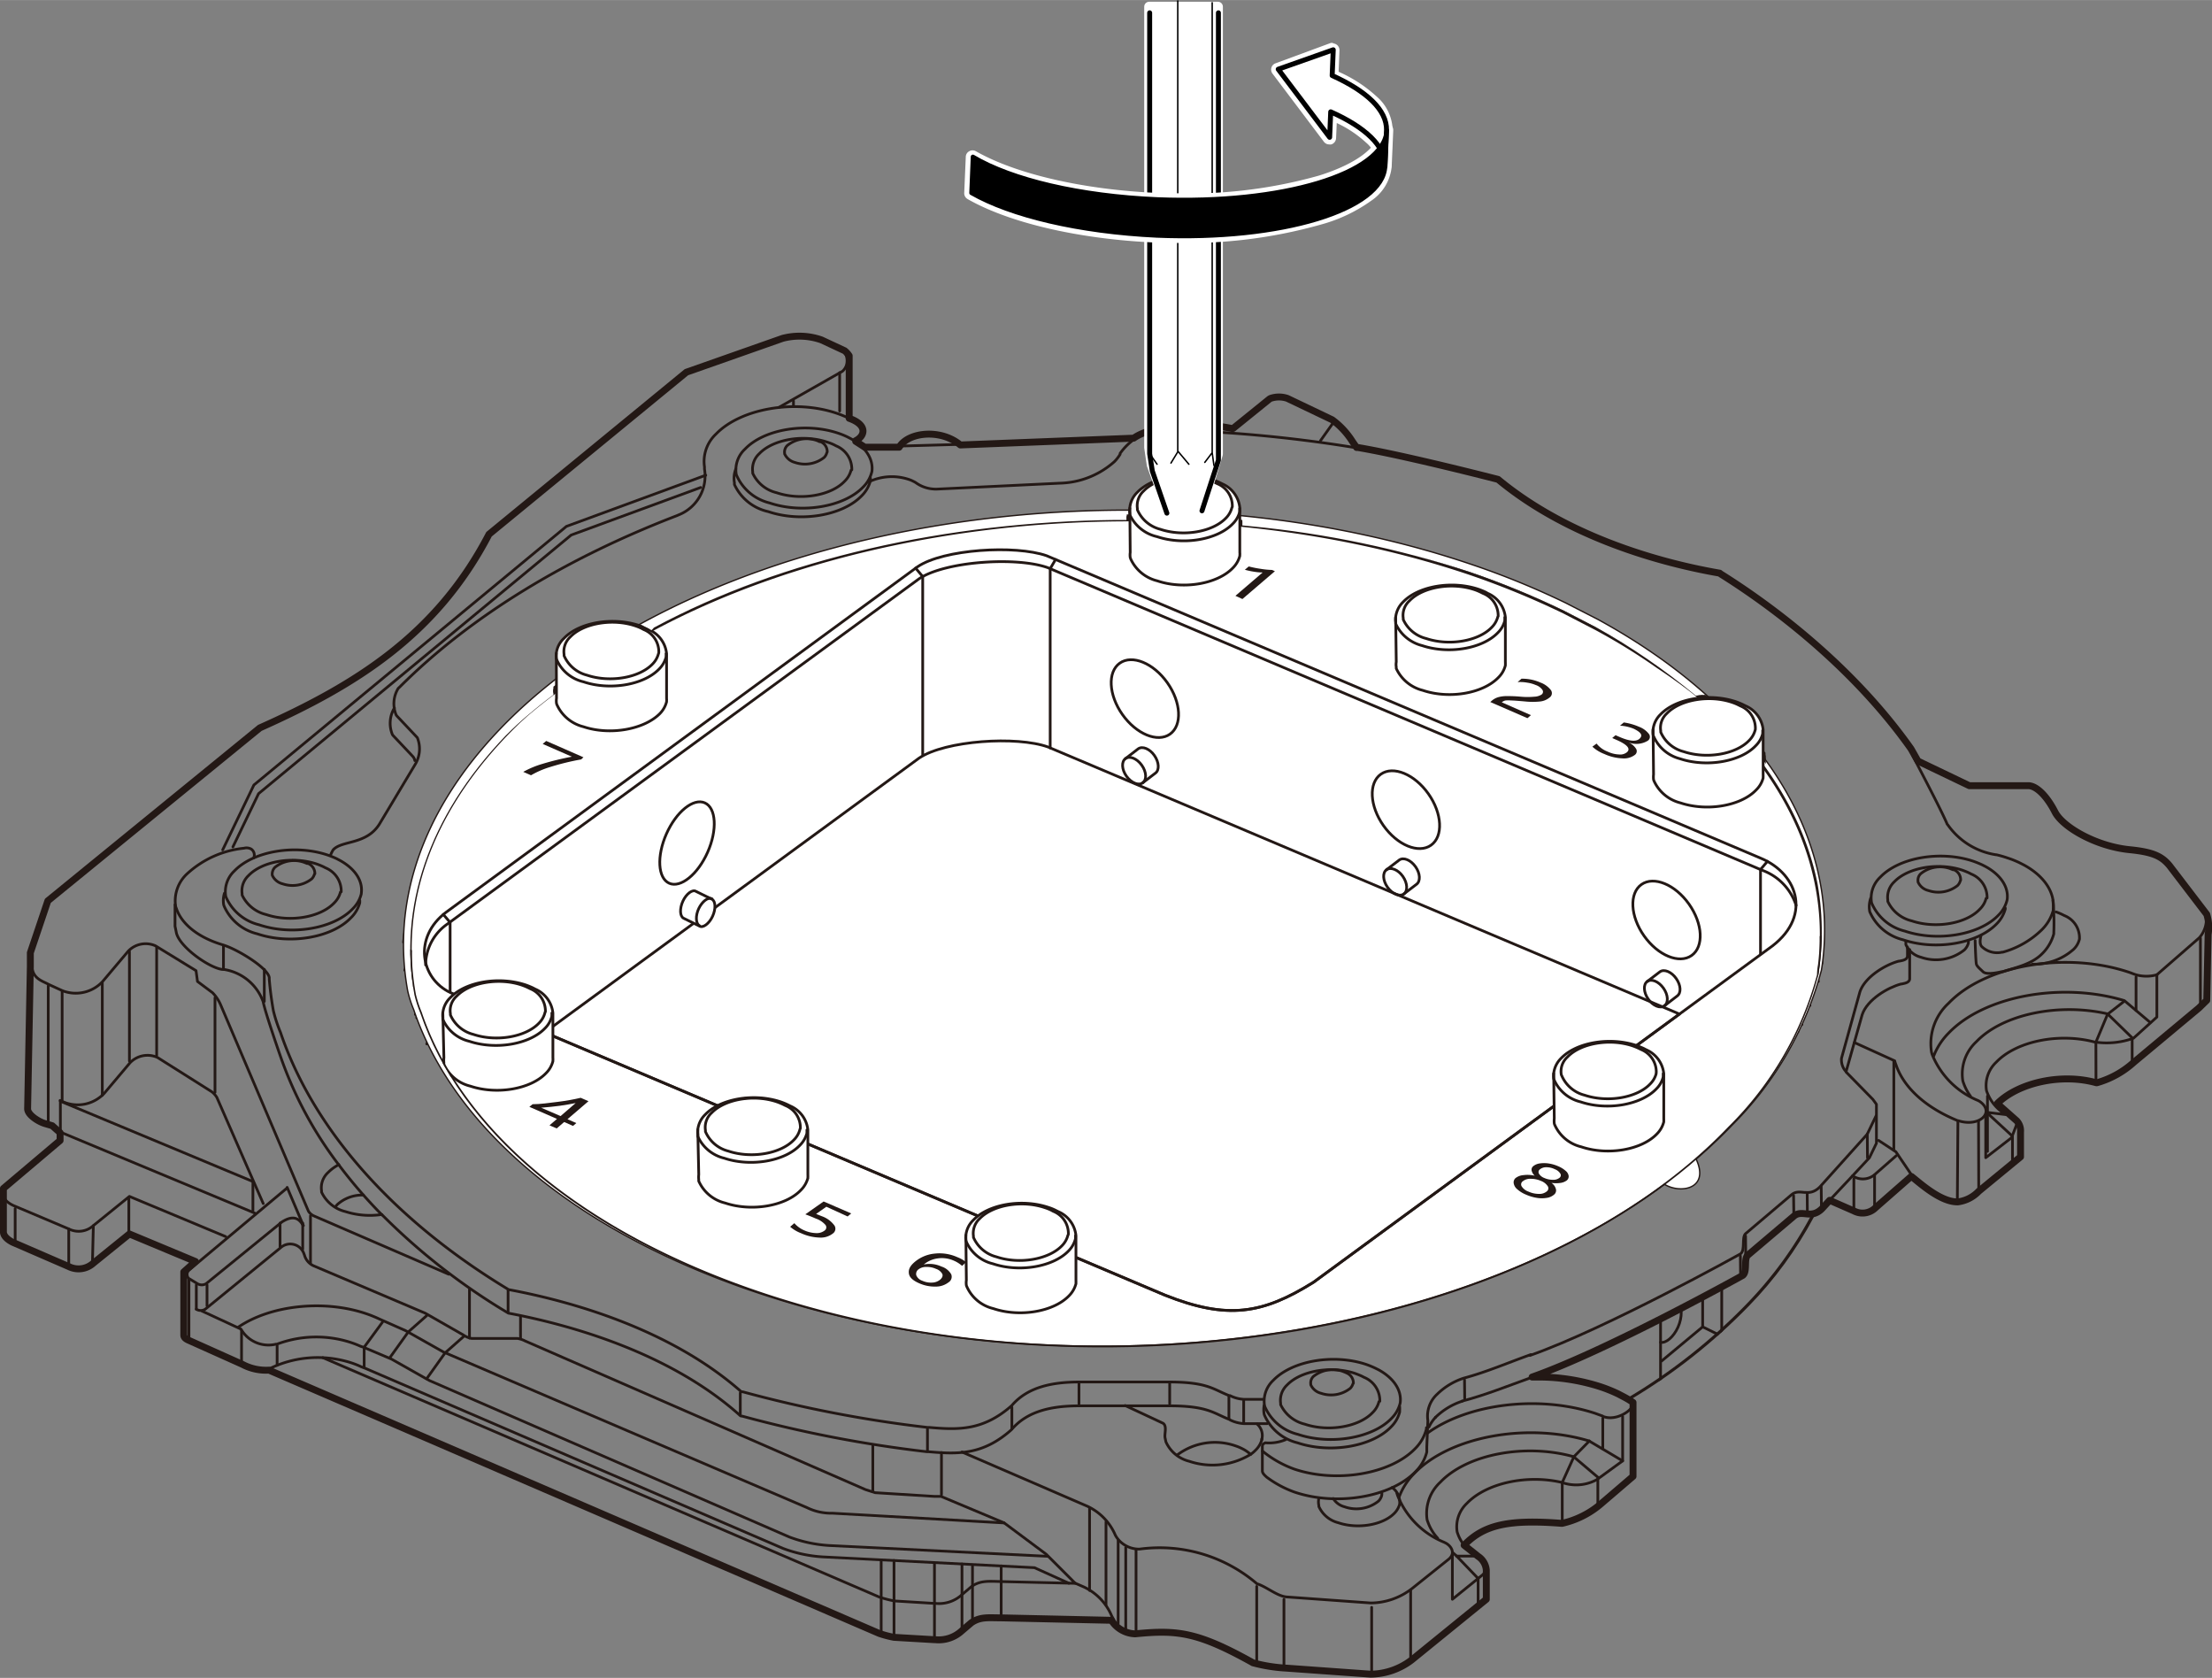 <svg xmlns="http://www.w3.org/2000/svg" xmlns:xlink="http://www.w3.org/1999/xlink" width="80.25mm" height="60.86mm" viewBox="0 0 227.48 172.5"><rect x="0" y="0" width="227.48" height="172.5" fill="#808080" stroke="none"/><defs><style>.cls-1,.cls-12,.cls-2,.cls-3,.cls-6,.cls-7{fill:none;}.cls-2,.cls-3,.cls-6,.cls-7{stroke:#231815;}.cls-10,.cls-11,.cls-12,.cls-13,.cls-2,.cls-3,.cls-6{stroke-linecap:round;stroke-linejoin:round;}.cls-2{stroke-width:0.28px;}.cls-3{stroke-width:0.71px;}.cls-10,.cls-11,.cls-4{fill:#fff;}.cls-5{clip-path:url(#clip-path);}.cls-6{stroke-width:0.28px;}.cls-7{stroke-width:0.71px;}.cls-8{fill:#231815;}.cls-9{clip-path:url(#clip-path-2);}.cls-10{stroke:#fff;stroke-width:1.02px;}.cls-11,.cls-12,.cls-13{stroke:#000;}.cls-11{stroke-width:0.51px;}.cls-12{stroke-width:0.15px;}.cls-13{stroke-width:0.44px;}</style><clipPath id="clip-path"><path class="cls-1" d="M182.25,79.66c-.19-.27-.45-.57-.64-.85l-.05-1.42V74.74a3,3,0,0,0-1.81-2.46l-.25-.13a5.24,5.24,0,0,0-.76-.31,9,9,0,0,0-3.75-.38l-.6.06a65.57,65.57,0,0,0-10.31-7.06l-3.25-1.68a86.3,86.3,0,0,0-9.74-4,103.9,103.9,0,0,0-22.33-4.67l-1-.1,0-2.21c0-.92-.9-1.84-2.06-2.48l-.26-.13c-.23-.11-.49-.21-.76-.31-2.7-.91-6.17-.32-7.74,1.32a3,3,0,0,0-1,1.6l-.1,1.65h-1.12c-17.39.21-34.18,3.94-47.47,11.07L67,64.8l-.8-.45A4.82,4.82,0,0,0,65.4,64c-2.7-.92-6.16-.33-7.73,1.31a2.52,2.52,0,0,0-.76,1.56v4.56h0A46.16,46.16,0,0,0,52,75.63c-8.07,8.43-11,17.76-9.38,26.66a11.91,11.91,0,0,0,.61,1.87c4,11.81,16.1,22.49,34.89,28.83,34.85,11.76,79.49,4.16,99.71-17A34.78,34.78,0,0,0,187,100.23s.08-.5.14-1a28.16,28.16,0,0,0-4.85-19.55"/></clipPath><clipPath id="clip-path-2"><path class="cls-1" d="M186.57,124.77c-.8.23-1.47-.27-2.13.3l-4.72,4c-.4.41,0,1.67-.5,2.06,0,0-13.8,7.68-21.66,10.45h.59a20.72,20.72,0,0,1,6.44,1,15.49,15.49,0,0,1,1.83.74l.61.32.58.29a59.22,59.22,0,0,0,12.23-9.65,40.22,40.22,0,0,0,6.72-9.2Z"/></clipPath></defs><g id="レイヤー_1" data-name="レイヤー 1"><path class="cls-2" d="M187.38,98.78c1.58-13.09-6.7-26.09-23.1-35.05L161,62.05a83.21,83.21,0,0,0-9.81-4c-34.86-11.77-79.53-4.17-99.77,17C43.31,83.54,40.36,92.93,42,101.88a11.35,11.35,0,0,0,.61,1.89c4,11.88,16.2,22.62,35.11,29,31.46,10.61,70.84,5.55,93.31-11l.14-.1c1.55,1,4.65.57,3.17-2.53l.21-.18c1.24-1.07,2.41-2.17,3.51-3.32a35.16,35.16,0,0,0,9.18-15.9S187.32,99.3,187.38,98.78Z"/><path class="cls-2" d="M73.67,63C64.73,66.72,57,71.65,51.22,77.67s-9,12.67-9.72,19.2"/><path class="cls-2" d="M187.35,99.05c.5-12.38-7.76-24.22-23.28-32.7l-3.28-1.68a83.74,83.74,0,0,0-9.8-4C126.06,52.27,96.11,53.76,73.67,63"/><path class="cls-2" d="M184.9,106.06c-3.25-8.21-10.43-15.68-21.14-21.54l-3.26-1.67a84.47,84.47,0,0,0-9.74-3.95c-34.65-11.69-79-4.14-99.14,16.87a37.18,37.18,0,0,0-7.73,11.55"/><path class="cls-2" d="M185.3,105.33c-2.58-9.32-10.2-18-22.17-24.57l-3.25-1.67a82.72,82.72,0,0,0-9.74-4C115.49,63.44,71.1,71,51,92a36.53,36.53,0,0,0-8.14,12.63"/><path class="cls-2" d="M186.13,103.37c-2.5-9.45-10.17-18.3-22.29-24.92l-3.26-1.68a86.66,86.66,0,0,0-9.76-4c-34.7-11.71-79.17-4.14-99.31,16.91a35.23,35.23,0,0,0-8.79,14.61"/><path class="cls-2" d="M139.27,46a141.58,141.58,0,0,0-20.17-1.82"/><path class="cls-2" d="M206.42,92.45c.15-1.25-.65-2.5-2.22-3.36l-.31-.16c-.3-.14-.61-.27-.95-.39-3.34-1.13-7.63-.4-9.57,1.63a2.93,2.93,0,0,0-.91,2.58.88.88,0,0,0,.06.18,5,5,0,0,0,3.37,2.79c3.37,1.13,7.68.4,9.63-1.64a3.31,3.31,0,0,0,.88-1.53Z"/><path class="cls-2" d="M192.38,92.34a2.68,2.68,0,0,0-.11,1.31c0,.07.06.18.06.18a5,5,0,0,0,3.37,2.78c3.37,1.14,7.68.4,9.64-1.64a3.47,3.47,0,0,0,.88-1.52.58.58,0,0,0,0-.1"/><path class="cls-2" d="M204.35,92.32a2.59,2.59,0,0,0-1.62-2.46l-.23-.12c-.21-.1-.44-.19-.69-.28-2.44-.82-5.58-.29-7,1.19a2.16,2.16,0,0,0-.67,1.88.62.62,0,0,0,0,.14,3.65,3.65,0,0,0,2.46,2c2.46.83,5.61.29,7-1.2a2.42,2.42,0,0,0,.65-1.11A.26.26,0,0,1,204.35,92.32Z"/><path class="cls-2" d="M201.63,90.48a1.11,1.11,0,0,0-.7-1.07l-.1,0-.29-.12a3.16,3.16,0,0,0-3,.52.9.9,0,0,0-.29.81.2.2,0,0,0,0,.06,1.56,1.56,0,0,0,1.06.87,3.18,3.18,0,0,0,3-.51,1.1,1.1,0,0,0,.28-.48Z"/><path class="cls-2" d="M226.82,93.85a2.84,2.84,0,0,1-.65,2.56l-4.36,3.8a4,4,0,0,1-2.15,0c-.22-.07-.43-.16-.66-.24-6.5-2.2-14.84-.78-18.61,3.17a5.64,5.64,0,0,0-1.76,5,1.75,1.75,0,0,0,.11.36,8.59,8.59,0,0,0,4.68,4.64l.15.08c1.65,1.12,0,2.69-2.16,2l-.06,0c-3.4-1.38-5.59-3.47-6.37-5.76a2.59,2.59,0,0,1-.13-.4l-4.14-1.88"/><path class="cls-2" d="M144,144.19c.15-1.25-.65-2.5-2.22-3.36l-.32-.16a9.17,9.17,0,0,0-.94-.39c-3.35-1.13-7.63-.4-9.58,1.63a2.92,2.92,0,0,0-.9,2.58.88.88,0,0,0,.06.18,5,5,0,0,0,3.37,2.79c3.36,1.13,7.68.4,9.63-1.64a3.31,3.31,0,0,0,.88-1.53Z"/><path class="cls-2" d="M129.83,149.18a11.14,11.14,0,0,0,3.26,1.85c4.35,1.47,9.93.52,12.46-2.12a4.37,4.37,0,0,0,1.14-2l0-.13"/><path class="cls-2" d="M157.43,139.26c-2.28.81-4.59,1.81-6.89,2.42h0a7,7,0,0,0-2.75,1.66,3.06,3.06,0,0,0-.95,2.71l-.11,2.69c0,.14,0,.28,0,.42l0,.12a4.35,4.35,0,0,1-1.14,2c-2.53,2.64-8.11,3.59-12.46,2.12a10.92,10.92,0,0,1-2.88-1.55c-.13-.13-.43-.36-.43-.63v-2.51c0-.27.2-.32.3-.38a4.42,4.42,0,0,0,2.09-.32"/><path class="cls-2" d="M130,144.49a2.54,2.54,0,0,0,0,.87.88.88,0,0,0,.06.18,5,5,0,0,0,3.37,2.79c3.36,1.13,7.68.4,9.63-1.64a3.31,3.31,0,0,0,.88-1.53l0-.1a3.38,3.38,0,0,0,0-.45"/><path class="cls-2" d="M141.9,144.06a2.59,2.59,0,0,0-1.62-2.46l-.23-.12c-.22-.1-.45-.19-.69-.28-2.45-.82-5.58-.29-7,1.19a2.15,2.15,0,0,0-.66,1.88.93.93,0,0,0,0,.14,3.69,3.69,0,0,0,2.47,2c2.45.83,5.6.29,7-1.2a2.4,2.4,0,0,0,.64-1.11Z"/><path class="cls-2" d="M139.18,142.21a1.11,1.11,0,0,0-.7-1.06l-.1-.05-.3-.12a3.17,3.17,0,0,0-3,.52.92.92,0,0,0-.28.81.2.2,0,0,0,0,.06,1.56,1.56,0,0,0,1.06.87,3.18,3.18,0,0,0,3-.51,1.2,1.2,0,0,0,.28-.48Z"/><path class="cls-2" d="M37.16,91.81c.16-1.26-.64-2.5-2.21-3.36l-.32-.17a9.19,9.19,0,0,0-.94-.38c-3.35-1.13-7.63-.4-9.58,1.63a2.92,2.92,0,0,0-.9,2.58.88.88,0,0,0,.06.18,5,5,0,0,0,3.37,2.78c3.36,1.14,7.68.41,9.63-1.64a3.23,3.23,0,0,0,.88-1.52A.58.58,0,0,0,37.16,91.81Z"/><path class="cls-2" d="M23.08,91.83A2.59,2.59,0,0,0,23,93a1.7,1.7,0,0,0,.06.18A5,5,0,0,0,26.45,96c3.37,1.14,7.68.4,9.63-1.64A3.37,3.37,0,0,0,37,92.8a.51.51,0,0,1,0-.09s0-.09,0-.14"/><path class="cls-2" d="M129.9,143.86h-2a3.54,3.54,0,0,1-1.4-.38l-.09,0c-1.63-.63-2.21-1.4-6.2-1.4H111c-2.93,0-5.26.57-6.83,2.28l-.11.13c-2.94,2.61-5.53,2.52-8.48,2.26h-.19a128.3,128.3,0,0,1-19-3.66s-.16,0-.2-.05c-7.21-6.34-17.24-9.22-23.89-10.46l-.7-.43c-11.68-7.22-19.5-16.4-22.75-26a14.63,14.63,0,0,1-.74-2.26c-.19-1.07-.33-2.14-.42-3.22,0-.06,0-.11,0-.16-.12-1-3.29-2.93-4.74-3.36l-.46-.15c-2.34-.79-3.85-2.12-4.35-3.6a1.71,1.71,0,0,1-.08-.23,3.78,3.78,0,0,1,1.17-3.33,10.17,10.17,0,0,1,5.86-2.64,1,1,0,0,1,.75.09.75.75,0,0,1,.26.89"/><path class="cls-2" d="M35.09,91.68a2.58,2.58,0,0,0-1.61-2.46l-.23-.12a7.1,7.1,0,0,0-.69-.28c-2.45-.82-5.58-.29-7,1.19a2.14,2.14,0,0,0-.66,1.88.68.68,0,0,0,0,.13,3.68,3.68,0,0,0,2.47,2c2.45.83,5.6.29,7-1.2a2.4,2.4,0,0,0,.64-1.11A.35.35,0,0,0,35.09,91.68Z"/><path class="cls-2" d="M34.83,119.74a4.42,4.42,0,0,0-1.1.81,2.12,2.12,0,0,0-.66,1.88,1.11,1.11,0,0,0,0,.13,3.66,3.66,0,0,0,2.46,2,8.18,8.18,0,0,0,3.71.3"/><path class="cls-2" d="M128.53,149.45a3.93,3.93,0,0,0-.67-.46l-.2-.1a4.54,4.54,0,0,0-.59-.24,6.43,6.43,0,0,0-6,.93"/><path class="cls-2" d="M128.61,149.52a7.51,7.51,0,0,1-6.31.71,3.56,3.56,0,0,1-2.4-2l-.09-.43c-.07-.44.22-1.16-.19-1.47l-3.91-1.83"/><path class="cls-2" d="M129.77,147.92a.26.26,0,0,0,0,.07,2.38,2.38,0,0,1-.63,1.08,3.82,3.82,0,0,1-.52.45"/><path class="cls-2" d="M72.06,67.75l.22.08c2.1.7,4.78.25,6-1a2.07,2.07,0,0,0,.55-1,.21.21,0,0,1,0-.06,2.2,2.2,0,0,0-1.38-2.09l-.2-.1a4.54,4.54,0,0,0-.59-.24,6.71,6.71,0,0,0-2.82-.29"/><path class="cls-2" d="M71.85,66.71a5.5,5.5,0,0,0,.69.3,5.34,5.34,0,0,0,5.11-.87,1.84,1.84,0,0,0,.47-.81.13.13,0,0,1,0,0A1.88,1.88,0,0,0,77,63.49l-.17-.08a3.26,3.26,0,0,0-.5-.21"/><path class="cls-2" d="M187,100.89c-3-9.08-10.64-17.44-22.37-23.85l-3.35-1.72a88.63,88.63,0,0,0-10-4.06,107.86,107.86,0,0,0-22.94-5l-.19,0a3.93,3.93,0,0,0-.84-.6l-.21-.11a5.51,5.51,0,0,0-.65-.27,7.65,7.65,0,0,0-5.45.44h0c-28.15-1.32-56.62,7.09-71.74,22.89a38.87,38.87,0,0,0-7.63,11.13"/><path class="cls-2" d="M169.62,75.36c-1.59-1.06-3.27-2.08-5.05-3l-.85-.44"/><path class="cls-2" d="M84.51,66.41A97.52,97.52,0,0,0,70.7,71.17"/><path class="cls-2" d="M152.7,67a2.76,2.76,0,0,0-1.51-1.76l-.22-.11a5.51,5.51,0,0,0-.65-.27,7.74,7.74,0,0,0-4.47-.07"/><path class="cls-2" d="M169.57,73.53a3.17,3.17,0,0,0-1.23-1.09l-.22-.12c-.2-.09-.42-.18-.65-.26a7.62,7.62,0,0,0-3.64-.26"/><path class="cls-2" d="M32.38,89.83a1.11,1.11,0,0,0-.7-1.06l-.1,0-.3-.12a3.14,3.14,0,0,0-3,.51,1,1,0,0,0-.28.82.12.12,0,0,0,0,0,1.57,1.57,0,0,0,1.06.88,3.18,3.18,0,0,0,3-.51,1.17,1.17,0,0,0,.28-.49Z"/><path class="cls-2" d="M89.67,48.44c.15-1.26-.65-2.51-2.22-3.37l-.31-.16a8,8,0,0,0-.94-.38c-3.35-1.13-7.64-.4-9.58,1.63a2.9,2.9,0,0,0-.91,2.57.69.69,0,0,0,.06.18,5,5,0,0,0,3.37,2.79c3.37,1.14,7.68.4,9.63-1.64a3.31,3.31,0,0,0,.88-1.53Z"/><path class="cls-2" d="M87.73,43.21,87.32,43a12.41,12.41,0,0,0-1.22-.5C81.74,41,76.16,42,73.63,44.62A3.85,3.85,0,0,0,72.45,48l0,.22a4.3,4.3,0,0,1-2.66,4.71l-.16.07c-11.3,4.34-21.15,10.26-28.51,17.61l-.17.16a3,3,0,0,0-.2,2.75l.09.11,2,2.12.08.09a3.08,3.08,0,0,1-.21,2.72L39,84.75c-1.36,2.12-3.85,1.62-4.74,2.62a3.77,3.77,0,0,0-.27.54"/><path class="cls-2" d="M75.67,48.21a2.58,2.58,0,0,0-.14,1.42,1.18,1.18,0,0,0,0,.18A5,5,0,0,0,79,52.59c3.36,1.14,7.67.41,9.63-1.64a3.41,3.41,0,0,0,.88-1.52.58.58,0,0,0,0-.1,1.36,1.36,0,0,0,0-.2"/><path class="cls-2" d="M87.6,48.3A2.59,2.59,0,0,0,86,45.84l-.23-.12a5.51,5.51,0,0,0-.69-.27c-2.44-.83-5.58-.3-7,1.19a2.14,2.14,0,0,0-.67,1.88.7.7,0,0,0,0,.13,3.63,3.63,0,0,0,2.46,2c2.46.83,5.61.3,7-1.19a2.41,2.41,0,0,0,.65-1.12A.32.32,0,0,1,87.6,48.3Z"/><path class="cls-2" d="M85.07,46.46a1.1,1.1,0,0,0-.7-1.06l-.1,0a2.08,2.08,0,0,0-.3-.13,3.17,3.17,0,0,0-3,.52.93.93,0,0,0-.28.81.35.35,0,0,0,0,.06,1.61,1.61,0,0,0,1.07.88,3.18,3.18,0,0,0,3-.52,1.11,1.11,0,0,0,.27-.48Z"/><path class="cls-2" d="M196,96.8a.86.86,0,0,0,0,.23.3.3,0,0,0,0,.09,2.33,2.33,0,0,0,1.56,1.29,4.67,4.67,0,0,0,4.46-.76,1.58,1.58,0,0,0,.41-.71.1.1,0,0,0,0,0c0-.06,0-.11,0-.17"/><path class="cls-2" d="M209,99.12a6.08,6.08,0,0,0,4.24-1.52,2.15,2.15,0,0,0,.61-1.06.24.24,0,0,0,0-.07,2.45,2.45,0,0,0-1.54-2.34l-.22-.11a5.51,5.51,0,0,0-.65-.27"/><path class="cls-2" d="M198.87,108.54a6.86,6.86,0,0,1,1.52-2.33c3.67-3.84,11.66-5.29,18.08-3.34l2.65,2.24"/><path class="cls-2" d="M202.64,112.69a5.1,5.1,0,0,1-.7-1.32,1.82,1.82,0,0,1-.09-.28,4.51,4.51,0,0,1,1.4-4c2.75-2.87,8.56-4,13.49-2.86l2.53,2.46"/><path class="cls-2" d="M146.85,147.3c4.18-3,11.41-3.9,17.19-2l.77.28.1.06c1.32.47,2.91-.62,3-1.2a1.69,1.69,0,0,0,0-.21"/><path class="cls-2" d="M143.92,153.81a6.87,6.87,0,0,1,1.5-2.31c3.67-3.83,11.62-5.28,18-3.36l3.45,2.05"/><path class="cls-2" d="M147.85,158.14a4.9,4.9,0,0,1-1-1.64,2,2,0,0,1-.09-.27,4.37,4.37,0,0,1,1.36-3.85c2.79-2.92,8.81-4,13.71-2.62l2.49,2.11v2.92"/><path class="cls-2" d="M150.78,159.08a3.77,3.77,0,0,1-.86-1.39,1.56,1.56,0,0,1-.07-.21,3.3,3.3,0,0,1,1-2.92c2-2.09,6.18-3,9.78-2.15h0a4.41,4.41,0,0,0,3.6-.3l2.64-1.92v-4.56"/><path class="cls-2" d="M157.56,141.63l-.13,0"/><path class="cls-3" d="M226.14,103.62l-6.69,5.58a9.54,9.54,0,0,1-3.79,2.11.2.2,0,0,1-.09,0c-3.61-1-8,0-10.16,2.13l.05.07,1.93,1.71a1.5,1.5,0,0,1,.4,1.16v2.55l-4.3,3.54a3.6,3.6,0,0,1-2.14,1.09h-.06c-1.71,0-3.72-1.82-4.7-2.6,0,0-.06,0-.06,0l-3.65,3.2a1.9,1.9,0,0,1-2.23.33l-2.49-1.09-.8.87c-1.16,1.14-2.05,0-2.92.79l-4.72,4c-.4.41,0,1.67-.5,2.06,0,0-13.8,7.68-21.66,10.45h.59a20.72,20.72,0,0,1,6.44,1,15.49,15.49,0,0,1,1.83.74l.61.32a10,10,0,0,1,.91.55v7.6l-3.41,2.92a9.26,9.26,0,0,1-3.87,1.91h-.09c-5.34-.41-7.94.11-10,2.25L152,160a1.87,1.87,0,0,1,.85,1.42v3l-7.64,6.21a7.08,7.08,0,0,1-4.26,1.49l-8.63-.62a16.74,16.74,0,0,1-3.47-.55l-.08-.05c-5.58-3.1-7.68-3.36-12-2.93h-.09a3,3,0,0,1-2.38-1.39L103,166.33c-1.33,0-2.18-.14-3.11.5l-1,.85a3.49,3.49,0,0,1-2.74.89h-.12l-4.1-.24a11.19,11.19,0,0,1-1.51-.4L27.66,140.86a5.16,5.16,0,0,1-2.72-.59l-5.49-2.46c-.28-.12-.55-.27-.55-.56v-6.49l1.2-1.07-6.79-2.83-3.71,3a2.26,2.26,0,0,1-2.53.35l-5.54-2.4c-.42-.16-1.18-.6-1.18-1.17v-4.46l5.83-4.93,0-.8-.81-.72-.78-.23c-.65-.2-1.75-.89-1.75-1.51l.28-14.64,0-1.4,1.8-5.34,21.8-17.78c9.86-4.4,18.19-9.56,23.57-19.91l20.3-16.66,9.89-3.48a6.81,6.81,0,0,1,4,.16l2.38,1.11a2.21,2.21,0,0,1,.47.52V43c1.92.68,1.63,1.82.67,2.3,0,0,0,.07,0,.07l.93.6c.55,0,3.54,0,3.54,0,.92-1.56,4.27-1.92,6.29-.23l17.83-.7c2-1.41,6.78-1.69,10.06-1h.16l3.71-3a.83.83,0,0,1,.15-.09,2.67,2.67,0,0,1,1.72,0L137,43.15A8.14,8.14,0,0,1,139,45.26c.12.19.51.74.51.74l.13,0c4.89.82,14.42,3.28,14.42,3.28,6.63,5.5,15.59,8.39,22.79,9.64l.13.1c5,3.13,13.41,9.29,19.54,17.95l.72,1.27,5.28,2.53,5,0,1.11,0c.87.05,1.91,1.15,2.7,2.7s4.2,3.53,7.66,3.88c2.44.24,3.32.68,4.12,1.64L226.94,94a4.37,4.37,0,0,1,.14,2.06l-.14,6.78Z"/><polyline class="cls-2" points="207.42 115.52 206.87 116.96 204.21 119.02 204.21 114.58"/><path class="cls-2" d="M195,118.82l-2.09,1.83a1.89,1.89,0,0,1-2.23.33"/><path class="cls-2" d="M157.34,139.35C165.21,136.58,179,128.9,179,128.9c.5-.39.1-1.65.5-2.06l4.72-4c.86-.76,1.75.35,2.92-.8l4.88-5.43.91-1.89"/><path class="cls-2" d="M190.49,120.91l1.76-1.89.72-1.49v-4l-.36-.5-2.77-2.83,1.66-5.87c.52-1.59,2.68-2.82,4-3.17h.06c.18-.06.83-.09.83-.54v-3"/><path class="cls-2" d="M188.18,123.37l2.31-2.46"/><path class="cls-2" d="M196.16,97.36v.91c0,.45-.66.49-.83.54l-.06,0c-1.3.34-3.46,1.57-4,3.16l-1.89,6.82a1.79,1.79,0,0,0,.37,1.27"/><path class="cls-2" d="M135.63,154.05a1.6,1.6,0,0,0,0,.72,1,1,0,0,0,0,.11,3,3,0,0,0,2,1.67c2,.68,4.61.24,5.79-1a2.1,2.1,0,0,0,.52-.92.22.22,0,0,0,0-.06,1.85,1.85,0,0,0-.77-1.64"/><path class="cls-2" d="M137.11,154.06a1.93,1.93,0,0,0,1.16.85,3.64,3.64,0,0,0,3.5-.59,1.29,1.29,0,0,0,.32-.56v0a.77.77,0,0,0,0-.34"/><path class="cls-2" d="M143.66,153.53a2.46,2.46,0,0,0,.12.35,8.65,8.65,0,0,0,4.72,4.67l.12.06c.5.23,1.18,1,.36,1.69l-3.75,3a7,7,0,0,1-4.26,1.5l-8.63-.62c-1-.07-2.09-1.06-3.08-1.36a.2.2,0,0,1-.07-.06,15.39,15.39,0,0,0-12-3.5h-.08A2.8,2.8,0,0,1,114.8,158l-.1-.17a5.76,5.76,0,0,0-2.93-3l-12.84-5.55"/><path class="cls-2" d="M33.2,139.58,90.45,164.2a12.86,12.86,0,0,0,1.51.39l4.1.25h.12a3.49,3.49,0,0,0,2.74-.89l1-.85c.93-.64,1.78-.53,3.11-.5l7.55.18-3-3-4.32-3.22-6.49-2.72-.69,0L90,153.46l-1-.32L54,137.86a2.59,2.59,0,0,0-.8-.26H48.49a2.19,2.19,0,0,1-.85-.36L43.72,135l-11.48-4.87a1.71,1.71,0,0,1-.9-1,.85.85,0,0,0-.06-.17,1.49,1.49,0,0,0-2.42-.69L21.1,134.6a.87.87,0,0,1-.91,0"/><path class="cls-2" d="M109.92,162.77l-3.54-1.6-21.79-1.11a14,14,0,0,1-4.09-.88l-42.92-18.5h0l-.42-.16a8.54,8.54,0,0,0-1-.4,11.26,11.26,0,0,0-8.56.65"/><path class="cls-2" d="M103.26,156.57l-17.64-1A5.63,5.63,0,0,1,83,155L45.61,139l0,0-3.92-2.21-2.64-1.17h0a13,13,0,0,0-1.41-.57c-4.38-1.48-9.83-.84-13.09,1.36"/><path class="cls-2" d="M107.74,160l-22.49-1.11a14,14,0,0,1-4.09-.88l-37-16.08h0l-3.91-2.21-2.86-1.21-.33-.11a9.79,9.79,0,0,0-1-.39,11.49,11.49,0,0,0-7.58.18l-.1,0a3.26,3.26,0,0,1-3.6-1.55l-4-1.85"/><path class="cls-2" d="M29.49,122.16l-10.11,8.46a.64.64,0,0,0,0,.79l.92.56a.88.88,0,0,0,.9,0L29,125.62c1.25-.79,1.8-.27,2.17.36"/><path class="cls-2" d="M46.15,131l-13.88-6a1.32,1.32,0,0,1-.55-.48l-9-21.15a4.1,4.1,0,0,0-.87-1.32l-1.54-1.15-.15-1.11L16,97.24a2.48,2.48,0,0,0-2.82.55l-2.64,3.13a3.78,3.78,0,0,1-4.12.93L5,101.2c-.71-.39-1.73-.6-1.73-2.09"/><path class="cls-2" d="M6.18,113.13l.43.19a3.75,3.75,0,0,0,4.12-.93l2.64-3.13a2.5,2.5,0,0,1,2.82-.55l5.59,3.53a2.09,2.09,0,0,1,.52.58l4.77,10.91"/><path class="cls-2" d="M23.21,127.13,13.31,123,9.6,126a2.24,2.24,0,0,1-2.53.34L1.53,124c-.42-.16-1.18-.6-1.18-1.17"/><line class="cls-2" x1="26.19" y1="124.71" x2="6.39" y2="116.46"/><line class="cls-2" x1="26.01" y1="121.47" x2="6.21" y2="113.21"/><path class="cls-2" d="M129.76,148a1.59,1.59,0,0,0-.48-1.6"/><path class="cls-2" d="M40.56,72.78a3.06,3.06,0,0,0-.2,2.75l.09.11,2,2.12.08.1a.87.87,0,0,1,.13.33"/><path class="cls-2" d="M89.36,49.53a5.49,5.49,0,0,1,4.06-.26,2.88,2.88,0,0,1,.47.19l.16.08.09.05a3.56,3.56,0,0,0,2.07.69h.12L109,49.67a8.75,8.75,0,0,0,5.62-2.23,4.19,4.19,0,0,0,.57-.74.58.58,0,0,0,0-.09,6.18,6.18,0,0,1,3.47-2.4"/><polyline class="cls-2" points="23.95 87.07 26.59 81.59 58.74 55 72.06 50.11"/><polyline class="cls-2" points="22.9 87.37 26.11 80.7 58.25 54.11 72.58 48.85"/><path class="cls-2" d="M86.64,36a1.45,1.45,0,0,1,0,2.16l-6.51,3.7"/><path class="cls-2" d="M196.7,77.66c.88,1.75,2.73,5.2,3.52,7,0,.06.11.15.14.21a7.43,7.43,0,0,0,4.89,3h.05a10.86,10.86,0,0,1,1.15.33,9.88,9.88,0,0,1,1.27.51l.43.22c2.12,1.16,3.19,2.84,3,4.53a1.13,1.13,0,0,1,0,.14,4.49,4.49,0,0,1-1.19,2,9.29,9.29,0,0,1-4,2.29l-.08,0a2.28,2.28,0,0,1-2.08-.58c-.26-.28-.14-.85-.08-1.12"/><path class="cls-2" d="M211.12,92.57a24.26,24.26,0,0,1,.09,3.3l0,.13A4.52,4.52,0,0,1,210,98.06c-1,1-2.43,1.35-4.08,1.84l-.1,0c-.53.12-1.56.32-1.89,0s-.65-.57-.69-.82c-.07-.47-.12-2.39-.12-2.39"/><line class="cls-2" x1="92.67" y1="45.85" x2="98.36" y2="45.69"/><line class="cls-2" x1="86.35" y1="38.31" x2="86.35" y2="42.25"/><line class="cls-2" x1="81.6" y1="41.2" x2="81.6" y2="41.71"/><polyline class="cls-2" points="71.85 63.83 71.85 68.59 70.7 71.17 70.7 64.46"/><line class="cls-2" x1="79.95" y1="60.86" x2="79.95" y2="65.2"/><polyline class="cls-2" points="78.57 61.26 78.57 64.44 79.95 65.42 84.51 66.36 84.51 59.31"/><line class="cls-2" x1="120.72" y1="55.25" x2="120.72" y2="65.62"/><line class="cls-2" x1="128.21" y1="55.9" x2="128.21" y2="66.26"/><path class="cls-2" d="M145.47,59.06v5.81c2,.53,3.8,1,5.73,1.66l1.5.52"/><line class="cls-2" x1="152.7" y1="61.42" x2="152.7" y2="66.83"/><line class="cls-2" x1="163.72" y1="66.2" x2="163.72" y2="71.88"/><line class="cls-2" x1="169.62" y1="69.95" x2="169.62" y2="75.36"/><line class="cls-2" x1="180.33" y1="79.84" x2="180.33" y2="89.44"/><line class="cls-2" x1="183.46" y1="84.06" x2="183.46" y2="93.52"/><path class="cls-2" d="M183.46,90.38a4.09,4.09,0,0,0-.79-.56l-.22-.11a4.89,4.89,0,0,0-.65-.27,6.91,6.91,0,0,0-1.59-.33"/><line class="cls-2" x1="226.29" y1="103.47" x2="226.29" y2="96.44"/><line class="cls-2" x1="219.67" y1="103.88" x2="219.67" y2="100.44"/><line class="cls-2" x1="219.27" y1="109.14" x2="219.27" y2="106.77"/><polyline class="cls-2" points="215.55 111.31 215.54 107.14 216.74 104.27 218.37 103"/><path class="cls-2" d="M221.81,100.21v4.35l-2.4,2.17a8.09,8.09,0,0,1-3.87.41h-.08c-3.68-1-8.1-.11-10.17,2.06a3.28,3.28,0,0,0-1,2.92,1.82,1.82,0,0,0,.07.2,4.51,4.51,0,0,0,1.93,2.27l-2-.24,2.67,2.46v2.83"/><line class="cls-2" x1="204.39" y1="118.37" x2="204.39" y2="112.69"/><line class="cls-2" x1="203.49" y1="122.46" x2="203.47" y2="115.28"/><line class="cls-2" x1="201.29" y1="123.55" x2="201.35" y2="115.28"/><line class="cls-2" x1="194.76" y1="118.25" x2="194.76" y2="109.1"/><polyline class="cls-2" points="193.19 117.24 194.97 118.41 196.59 120.8"/><line class="cls-2" x1="192.78" y1="124.02" x2="192.78" y2="120.8"/><line class="cls-2" x1="190.65" y1="124.42" x2="190.65" y2="121.2"/><line class="cls-2" x1="192.05" y1="119.02" x2="192.03" y2="116.59"/><line class="cls-2" x1="187.32" y1="124.42" x2="187.29" y2="121.98"/><line class="cls-2" x1="185.87" y1="124.9" x2="185.85" y2="122.7"/><line class="cls-2" x1="184.48" y1="125.12" x2="184.45" y2="122.92"/><line class="cls-2" x1="179.53" y1="129.26" x2="179.51" y2="127.06"/><line class="cls-2" x1="179" y1="131.3" x2="178.98" y2="129.11"/><line class="cls-2" x1="150.63" y1="143.87" x2="150.61" y2="141.87"/><path class="cls-2" d="M147.63,145.71a3.94,3.94,0,0,0-.68,1"/><path class="cls-2" d="M150.38,144.05a7.08,7.08,0,0,0-2.75,1.66"/><path class="cls-2" d="M157.34,141.67c-2.28.82-4.65,1.77-7,2.38h0"/><polyline class="cls-2" points="163.45 148.14 161.86 149.76 160.66 152.41 160.66 156.7"/><line class="cls-2" x1="164.83" y1="148.94" x2="164.83" y2="145.79"/><path class="cls-2" d="M149.36,159.87v4.55l2.82-2.28c.35-.27.84-.6.43-1.27"/><polyline class="cls-2" points="152.01 164.84 152.01 162.28 149.8 159.98 151.8 159.98"/><line class="cls-2" x1="149.36" y1="159.58" x2="149.8" y2="159.98"/><line class="cls-2" x1="145.07" y1="170.39" x2="145.07" y2="163.49"/><line class="cls-2" x1="141.06" y1="172.15" x2="141.06" y2="165.25"/><line class="cls-2" x1="132.04" y1="171.33" x2="132.04" y2="164.42"/><line class="cls-2" x1="129.24" y1="171.07" x2="129.24" y2="163.1"/><line class="cls-2" x1="116.83" y1="167.87" x2="116.83" y2="159.34"/><line class="cls-2" x1="115.77" y1="167.63" x2="115.77" y2="159.1"/><line class="cls-2" x1="114.99" y1="166.9" x2="114.99" y2="158.36"/><line class="cls-2" x1="113.74" y1="164.99" x2="113.74" y2="156.45"/><line class="cls-2" x1="112.05" y1="163.51" x2="112.05" y2="155.07"/><path class="cls-2" d="M114.55,166.55l-.23-.43a5.74,5.74,0,0,0-2.93-3l-.83-.36"/><line class="cls-2" x1="102.96" y1="166.26" x2="102.96" y2="160.99"/><line class="cls-2" x1="100.01" y1="166.71" x2="100.01" y2="160.99"/><line class="cls-2" x1="98.93" y1="167.63" x2="98.93" y2="160.79"/><line class="cls-2" x1="96.1" y1="168.41" x2="96.1" y2="160.72"/><line class="cls-2" x1="91.94" y1="168.18" x2="91.94" y2="160.43"/><line class="cls-2" x1="90.62" y1="167.86" x2="90.62" y2="160.43"/><line class="cls-2" x1="127.9" y1="146.2" x2="127.9" y2="143.98"/><line class="cls-2" x1="126.38" y1="145.79" x2="126.38" y2="143.56"/><line class="cls-2" x1="120.29" y1="144.32" x2="120.29" y2="142.1"/><line class="cls-2" x1="110.96" y1="144.32" x2="110.96" y2="142.1"/><line class="cls-2" x1="104.06" y1="146.9" x2="104.06" y2="144.68"/><line class="cls-2" x1="95.38" y1="149.12" x2="95.38" y2="146.9"/><line class="cls-2" x1="96.82" y1="153.66" x2="96.82" y2="149.33"/><line class="cls-2" x1="89.76" y1="153.35" x2="89.76" y2="148.54"/><line class="cls-2" x1="53.53" y1="137.62" x2="53.53" y2="135.39"/><line class="cls-2" x1="48.28" y1="137.56" x2="48.28" y2="132.55"/><line class="cls-2" x1="76.13" y1="145.41" x2="76.13" y2="143.19"/><line class="cls-2" x1="52.25" y1="134.86" x2="52.25" y2="132.63"/><line class="cls-2" x1="27.18" y1="102.95" x2="27.18" y2="99.66"/><line class="cls-2" x1="22.98" y1="99.66" x2="22.98" y2="97.2"/><path class="cls-2" d="M34.83,119.74a40.06,40.06,0,0,1-6-11.18S27.24,104,27.07,103A5.13,5.13,0,0,0,23,99.66h-.17c-1.42-.21-4.5-2.42-4.71-3.86L18,95.22V93"/><path class="cls-2" d="M39.28,124.9a50.35,50.35,0,0,1-4.45-5.16"/><path class="cls-2" d="M130.32,146.36h-2.4a3.71,3.71,0,0,1-1.4-.37l-.09-.06c-1.63-.63-2.21-1.4-6.2-1.4H111c-2.93,0-5.26.57-6.83,2.28L104,147c-2.94,2.61-5.53,2.51-8.48,2.25h-.19a128.3,128.3,0,0,1-19-3.66s-.16,0-.2-.05C69,139.15,58.93,136.26,52.28,135l-.7-.42a65.72,65.72,0,0,1-12.3-9.7"/><line class="cls-2" x1="28.5" y1="140.35" x2="28.5" y2="138.35"/><line class="cls-2" x1="24.84" y1="140.11" x2="24.84" y2="136.82"/><line class="cls-2" x1="21.29" y1="134.25" x2="21.29" y2="132.1"/><line class="cls-2" x1="20.19" y1="134.59" x2="20.19" y2="132.1"/><line class="cls-2" x1="19.43" y1="137.7" x2="19.43" y2="131.55"/><line class="cls-2" x1="31.93" y1="129.85" x2="31.93" y2="124.99"/><line class="cls-2" x1="31.13" y1="128.43" x2="31.13" y2="125.74"/><line class="cls-2" x1="28.8" y1="128.17" x2="28.8" y2="125.74"/><path class="cls-2" d="M31.2,126l-1.67-3.93"/><line class="cls-2" x1="26.01" y1="124.45" x2="26.01" y2="121.58"/><line class="cls-2" x1="22.11" y1="112.3" x2="22.11" y2="102.57"/><line class="cls-2" x1="16.11" y1="108.5" x2="16.11" y2="97.42"/><line class="cls-2" x1="13.31" y1="109.08" x2="13.31" y2="97.82"/><line class="cls-2" x1="10.52" y1="112.61" x2="10.52" y2="101.04"/><line class="cls-2" x1="6.39" y1="113.13" x2="6.39" y2="101.87"/><line class="cls-2" x1="6.21" y1="116.6" x2="6.21" y2="113.21"/><line class="cls-2" x1="4.96" y1="115.31" x2="4.96" y2="101.36"/><line class="cls-2" x1="13.25" y1="126.75" x2="13.25" y2="123.22"/><line class="cls-2" x1="9.5" y1="130.06" x2="9.6" y2="126.02"/><line class="cls-2" x1="7.07" y1="129.89" x2="7.07" y2="126.36"/><line class="cls-2" x1="1.56" y1="127.78" x2="1.56" y2="124.25"/><line class="cls-2" x1="137.23" y1="43.28" x2="135.79" y2="45.31"/><polyline class="cls-2" points="47.66 137.42 45.77 139.09 43.88 141.74"/><polyline class="cls-2" points="43.88 135.26 41.99 136.93 40.09 139.58"/><polyline class="cls-2" points="39.34 135.92 37.45 138.5 37.45 140.53"/><path class="cls-2" d="M37.37,122.86a3.86,3.86,0,0,0-2.71,1l-.14.17"/><path class="cls-4" d="M187.38,98.78c1.58-13.09-6.7-26.09-23.1-35.05L161,62.05a83.21,83.21,0,0,0-9.81-4c-34.86-11.77-79.53-4.17-99.77,17C43.31,83.54,40.36,92.93,42,101.88a11.35,11.35,0,0,0,.61,1.89c4,11.88,16.2,22.62,35.11,29,31.46,10.61,70.84,5.55,93.31-11l.14-.1c1.55,1,4.65.57,3.17-2.53l.21-.18c1.24-1.07,2.41-2.17,3.51-3.32a35.16,35.16,0,0,0,9.18-15.9S187.32,99.3,187.38,98.78Z"/></g><g id="レイヤー_3" data-name="レイヤー 3"><g class="cls-5"><path class="cls-4" d="M56,106.14l63.8,27c6.44,2.56,10.05,1.95,15.29-1.32l37.63-27.57v0L107.8,76.8c-3.22-1.17-10.61-.68-13.29,1.14L56,106.15Z"/><path class="cls-6" d="M56,106.14l63.8,27c6.44,2.56,10.05,1.95,15.29-1.32l37.63-27.57v0L107.8,76.8c-3.22-1.17-10.61-.68-13.29,1.14L56,106.15Z"/><path class="cls-6" d="M189.61,98a28.18,28.18,0,0,1-.2,3.43c-.06.54-.15,1-.15,1-1.33,5.57-4.43,11.1-9.41,16.3C159,140.55,112.92,148.39,77,136.25c-19.39-6.54-31.89-17.56-36-29.74a13.4,13.4,0,0,1-.63-1.94,27.38,27.38,0,0,1-.44-4.69"/><path class="cls-6" d="M42.42,123.56A30.84,30.84,0,0,1,41,120a13,13,0,0,1-.63-1.94,27.26,27.26,0,0,1-.44-4.68"/><path class="cls-6" d="M187.1,99.21c1.58-13-6.66-25.93-22.95-34.83L160.9,62.7a86.3,86.3,0,0,0-9.74-4c-34.65-11.69-79-4.14-99.15,16.88-8.07,8.43-11,17.76-9.38,26.66a11.91,11.91,0,0,0,.61,1.87c4,11.81,16.1,22.49,34.89,28.83,34.85,11.76,79.49,4.16,99.71-17A34.78,34.78,0,0,0,187,100.23S187,99.73,187.1,99.21Z"/><path class="cls-7" d="M170.6,68.38c12.28,8.12,18.94,18.71,19,29.58v15.59a28,28,0,0,1-.2,3.42c-.06.54-.15,1.06-.15,1.06-1.33,5.56-4.43,11.09-9.41,16.29C159,156.13,112.92,164,77,151.84c-19.39-6.55-31.89-17.57-36-29.75a13,13,0,0,1-.63-1.94,27.21,27.21,0,0,1-.44-5.48V99.88c-.06-7.72,3.2-15.59,10.12-22.82a57,57,0,0,1,9.48-7.87l.08-.06c22.29-16,60.79-20.77,91.59-10.38a86.3,86.3,0,0,1,9.74,4l3.25,1.68a63.31,63.31,0,0,1,6.48,4Z"/><path class="cls-6" d="M42.22,97.75a26.66,26.66,0,0,0,.41,5.57,11.78,11.78,0,0,0,.61,1.88c4,11.81,16.1,22.49,34.89,28.83,34.85,11.76,79.49,4.16,99.71-17a34.76,34.76,0,0,0,9.12-15.8s.08-.5.14-1a25.86,25.86,0,0,0,.18-3.93"/><path class="cls-4" d="M143.53,63.44a2.55,2.55,0,0,1,.76-1.55c1.57-1.64,5-2.23,7.74-1.32a7.53,7.53,0,0,1,.76.31L153,61a3,3,0,0,1,1.81,2.46v4.61a2.28,2.28,0,0,1,0,.26.38.38,0,0,1,0,.08,2.65,2.65,0,0,1-.71,1.23c-1.58,1.65-5.06,2.25-7.78,1.33a4.09,4.09,0,0,1-2.73-2.25,1.27,1.27,0,0,1,0-.15,1.52,1.52,0,0,1,0-.52Z"/><ellipse class="cls-6" cx="144.59" cy="83.24" rx="2.83" ry="4.47" transform="translate(-21.53 98.77) rotate(-35.27)"/><ellipse class="cls-6" cx="117.74" cy="71.82" rx="2.83" ry="4.47" transform="translate(-19.86 81.17) rotate(-35.27)"/><ellipse class="cls-6" cx="171.38" cy="94.58" rx="2.83" ry="4.47" transform="translate(-23.15 116.32) rotate(-35.27)"/><path class="cls-6" d="M104.08,146.09c.65,1.61.5,3.19-.49,3.89-1.27.9-3.47,0-4.89-2-1.21-1.71-1.49-3.68-.76-4.79"/><path class="cls-6" d="M71.65,141.85a4.91,4.91,0,0,1-3.59-2.37,5.34,5.34,0,0,1-1.13-3.74"/><path class="cls-6" d="M71.76,146.17c-.65.35-1.6-.14-2.28-1.1s-.78-2.19-.14-2.64,1.7-.16,2.42.85"/><path class="cls-6" d="M101.46,154.93a3,3,0,0,1-1.32-1.08c-.72-1-.78-2.2-.14-2.65s1.73,0,2.45,1,.77,2.19.13,2.65a1.21,1.21,0,0,1-1.12.07"/><path class="cls-6" d="M171.17,103.4c-.44.31-1.19,0-1.67-.69s-.53-1.5-.1-1.81l1.31-1c.43-.3,1.18,0,1.67.7s.53,1.49.09,1.8Z"/><path class="cls-6" d="M171.17,103.4c.43-.31.39-1.12-.1-1.81s-1.23-1-1.67-.69"/><path class="cls-6" d="M144.36,91.91c-.44.3-1.18,0-1.67-.7s-.53-1.49-.1-1.8l1.31-1c.44-.31,1.18,0,1.67.69s.53,1.5.1,1.81Z"/><path class="cls-6" d="M144.36,91.91c.44-.31.39-1.12-.09-1.81s-1.24-1-1.68-.69"/><path class="cls-6" d="M117.51,80.48c-.43.31-1.18,0-1.67-.69s-.53-1.5-.09-1.81l1.3-1c.44-.31,1.19,0,1.67.69s.53,1.5.1,1.81Z"/><path class="cls-6" d="M117.51,80.48c.44-.31.4-1.12-.09-1.81s-1.24-1-1.67-.69"/><path class="cls-4" d="M70.3,94.4c-.39-.2-.42-1-.07-1.76s1-1.24,1.35-1l1.63.8c.39.2.42,1,.07,1.76s-1,1.24-1.35,1Z"/><ellipse class="cls-6" cx="70.65" cy="86.66" rx="4.52" ry="2.32" transform="translate(-37.19 116.19) rotate(-66.12)"/><path class="cls-6" d="M73.21,92.4c-.39-.2-1,.27-1.35,1s-.32,1.56.07,1.76"/><path class="cls-6" d="M170.77,133.64a6,6,0,0,0,2.62-3,6.59,6.59,0,0,0,.53-4.49"/><path class="cls-6" d="M177.07,137v-8.43c0-1.31-.43-2.42-1.27-2.72-1.68-.61-3.27.52-4.22,3a15.91,15.91,0,0,0-.8,5.38v7.68"/><path class="cls-6" d="M170.78,138c.56.11,1.33-.54,1.8-1.55s.47-2.25-.1-2.53-1.13.23-1.65,1.08"/><path class="cls-6" d="M47.78,127.24a5.26,5.26,0,0,1-2.7-2c-1.29-1.82-1.61-3.82-.7-4.87"/><path class="cls-6" d="M148,152.54v-2.08a121.4,121.4,0,0,1-42.25,4.78v-7.57c-3.6-4.08-8.4-5.71-11.33-3.65a5.28,5.28,0,0,0-2,2.93v6.72A106.21,106.21,0,0,1,77,149.76q-2.7-.91-5.21-1.93v-5.44a9,9,0,0,0-1.6-3.79c-2-2.9-5.19-4.19-7-2.9a3.2,3.2,0,0,0-1.25,2.44V143l.1.07a55,55,0,0,1-14.15-11.38v-3.64a11.61,11.61,0,0,0-.5-2.95c-1-3.43-3.21-5.8-4.92-5.3v3.74h.69v3.22"/><path class="cls-6" d="M181.08,88.23l-73.44-31.1C104.42,56,97,56.45,94.35,58.27L45.88,93.78c-3.41,2.57-2.64,6.83.45,8.27l73.45,31.1c6.44,2.56,10.05,1.95,15.29-1.32l46.79-34.28C186.42,94.41,185,89.86,181.08,88.23Z"/><path class="cls-6" d="M184.71,93.08a5.69,5.69,0,0,0-3.48-3.61l-73.44-31.1c-3.21-1.17-10.61-.68-13.29,1.14L46,95a5.18,5.18,0,0,0-2.23,4.2"/><line class="cls-6" x1="96.7" y1="154.08" x2="96.7" y2="143.25"/><line class="cls-6" x1="65.88" y1="144.55" x2="65.88" y2="135.45"/><line class="cls-6" x1="43.11" y1="126.64" x2="43.11" y2="119.83"/><line class="cls-6" x1="92.56" y1="147.4" x2="96.6" y2="144.27"/><polyline class="cls-6" points="92.5 153.68 94.05 152.48 94.05 156.04"/><polyline class="cls-6" points="105.72 155.24 103.56 153.6 103.56 157.16"/><line class="cls-6" x1="65.79" y1="135.83" x2="61.89" y2="138.59"/><polyline class="cls-6" points="63.68 146.11 63.68 141.96 61.97 143.17"/><path class="cls-6" d="M59.49,69.19A57,57,0,0,0,50,77.06c-6.92,7.23-10.18,15.1-10.12,22.82v14.79a27.21,27.21,0,0,0,.44,5.48,13,13,0,0,0,.63,1.94A31.55,31.55,0,0,0,43.11,127,38,38,0,0,0,48,134a56.27,56.27,0,0,0,15.71,12.16l2.2-1.56,5.88,3.28.87.39v2c1.42.56,2.84,1.08,4.34,1.59A106,106,0,0,0,94.1,156h0l2.7-2.09,6.81,3.21h0a123.34,123.34,0,0,0,32-1.64l3.23-2.7,6.19-1.47,3,1.19c12.95-3.94,24.11-10.09,31.88-18.22,5-5.2,8.08-10.73,9.41-16.29,0,0,.09-.52.15-1.06a28,28,0,0,0,.2-3.42V98c-.08-11.1-7-21.9-19.77-30.08"/><path class="cls-6" d="M48.1,131.91a2.65,2.65,0,0,1-1.7-1.17c-.71-1-.77-2.19-.14-2.64a1.27,1.27,0,0,1,1.53.13"/><line class="cls-6" x1="48.34" y1="134.49" x2="48.34" y2="132.32"/><line class="cls-6" x1="135.55" y1="155.59" x2="135.55" y2="153.51"/><line class="cls-6" x1="175.11" y1="136.4" x2="175.11" y2="125.8"/><polyline class="cls-6" points="170.89 139.9 175.11 136.4 176.71 137.18"/><line class="cls-6" x1="175.11" y1="126.71" x2="176.95" y2="127.62"/><polyline class="cls-6" points="94.89 77.56 94.89 59.27 94.16 58.4"/><polyline class="cls-6" points="108 76.89 108 58.46 108.55 57.52"/><polyline class="cls-6" points="46.29 101.98 46.29 94.83 45.59 94.01"/><path class="cls-4" d="M116.19,52.17a2.55,2.55,0,0,1,.76-1.55c1.57-1.64,5-2.23,7.74-1.32a7.53,7.53,0,0,1,.76.31l.25.13a3,3,0,0,1,1.81,2.46v4.61a2.28,2.28,0,0,1,0,.26.38.38,0,0,1,0,.08,2.65,2.65,0,0,1-.71,1.23c-1.58,1.65-5.06,2.25-7.78,1.33a4.09,4.09,0,0,1-2.73-2.25,1.27,1.27,0,0,1,0-.15,1.52,1.52,0,0,1,0-.52Z"/><polyline class="cls-6" points="181.05 98.07 181.05 89.39 181.76 88.55"/><path class="cls-6" d="M126.73,52.08a2.47,2.47,0,0,0-1.55-2.36l-.22-.11a5.51,5.51,0,0,0-.65-.27c-2.35-.79-5.35-.28-6.71,1.14a2.05,2.05,0,0,0-.63,1.8.68.68,0,0,0,0,.13,3.51,3.51,0,0,0,2.36,2c2.36.79,5.37.28,6.74-1.15a2.32,2.32,0,0,0,.61-1.06A.35.35,0,0,0,126.73,52.08Z"/><path class="cls-6" d="M116.19,52.24a1.56,1.56,0,0,0,0,.53,1.27,1.27,0,0,0,0,.15A4.09,4.09,0,0,0,119,55.17c2.72.91,6.2.32,7.78-1.33a2.65,2.65,0,0,0,.71-1.23.38.38,0,0,0,0-.08,2.28,2.28,0,0,0,0-.26"/><path class="cls-6" d="M116.19,52.18a2.52,2.52,0,0,1,.76-1.56c1.57-1.64,5-2.23,7.73-1.32a8,8,0,0,1,.76.31l.26.13a3,3,0,0,1,1.8,2.46v4.61a1.11,1.11,0,0,1,0,.26.38.38,0,0,1,0,.08,2.74,2.74,0,0,1-.71,1.23c-1.58,1.65-5.07,2.25-7.78,1.33a4.07,4.07,0,0,1-2.73-2.25l-.05-.15a1.82,1.82,0,0,1,0-.52Z"/><path class="cls-6" d="M154.07,63.34A2.46,2.46,0,0,0,152.52,61l-.22-.11a5.51,5.51,0,0,0-.65-.27c-2.35-.79-5.35-.28-6.7,1.14a2,2,0,0,0-.64,1.8,1.11,1.11,0,0,0,0,.13,3.51,3.51,0,0,0,2.36,1.95c2.36.79,5.37.28,6.74-1.15a2.41,2.41,0,0,0,.62-1.07Z"/><path class="cls-6" d="M143.53,63.44a1.56,1.56,0,0,0,0,.53,1.27,1.27,0,0,0,0,.15,4.09,4.09,0,0,0,2.73,2.25c2.72.91,6.2.32,7.78-1.33a2.65,2.65,0,0,0,.71-1.23.38.38,0,0,0,0-.08,2.28,2.28,0,0,0,0-.26"/><path class="cls-6" d="M143.53,63.44a2.55,2.55,0,0,1,.76-1.55c1.57-1.64,5-2.23,7.74-1.32a7.53,7.53,0,0,1,.76.31L153,61a3,3,0,0,1,1.81,2.46v4.61a2.28,2.28,0,0,1,0,.26.38.38,0,0,1,0,.08,2.65,2.65,0,0,1-.71,1.23c-1.58,1.65-5.06,2.25-7.78,1.33a4.09,4.09,0,0,1-2.73-2.25,1.27,1.27,0,0,1,0-.15,1.52,1.52,0,0,1,0-.52Z"/><path class="cls-4" d="M170,75a2.53,2.53,0,0,1,.76-1.55c1.57-1.64,5-2.23,7.74-1.32a6.68,6.68,0,0,1,.76.31l.26.13a3,3,0,0,1,1.8,2.46v4.61a2.26,2.26,0,0,1,0,.26.37.37,0,0,0,0,.08,2.68,2.68,0,0,1-.72,1.23c-1.57,1.65-5.06,2.24-7.78,1.33a4.07,4.07,0,0,1-2.72-2.25.81.81,0,0,1-.05-.15,2.33,2.33,0,0,1,0-.53Z"/><path class="cls-6" d="M180.52,74.93A2.46,2.46,0,0,0,179,72.58l-.22-.11a5,5,0,0,0-.66-.27c-2.34-.79-5.34-.28-6.7,1.14a2,2,0,0,0-.63,1.8,1.11,1.11,0,0,0,0,.13,3.51,3.51,0,0,0,2.36,2c2.35.79,5.37.28,6.73-1.15a2.32,2.32,0,0,0,.62-1.07A.24.24,0,0,0,180.52,74.93Z"/><path class="cls-6" d="M170,75a2.33,2.33,0,0,0,0,.53.81.81,0,0,0,.05.15A4.07,4.07,0,0,0,172.77,78c2.72.91,6.21.32,7.78-1.33a2.68,2.68,0,0,0,.72-1.23.37.37,0,0,1,0-.08,2.26,2.26,0,0,0,0-.26"/><path class="cls-6" d="M170,75a2.53,2.53,0,0,1,.76-1.55c1.57-1.64,5-2.23,7.74-1.32a6.68,6.68,0,0,1,.76.31l.26.13a3,3,0,0,1,1.8,2.46v4.61a2.26,2.26,0,0,1,0,.26.37.37,0,0,0,0,.08,2.68,2.68,0,0,1-.72,1.23c-1.57,1.65-5.06,2.24-7.78,1.33a4.07,4.07,0,0,1-2.72-2.25.81.81,0,0,1-.05-.15,2.33,2.33,0,0,1,0-.53Z"/><path class="cls-4" d="M159.78,110.36a2.57,2.57,0,0,1,.76-1.56c1.57-1.64,5-2.23,7.74-1.32.27.1.52.2.76.31l.25.13a3,3,0,0,1,1.81,2.46V115a2.17,2.17,0,0,1,0,.26l0,.08a2.73,2.73,0,0,1-.71,1.24c-1.58,1.65-5.06,2.24-7.78,1.32a4,4,0,0,1-2.72-2.25.81.81,0,0,1-.05-.15,2.27,2.27,0,0,1,0-.52Z"/><path class="cls-6" d="M170.33,110.26a2.49,2.49,0,0,0-1.55-2.36l-.22-.11a6.5,6.5,0,0,0-.66-.27c-2.34-.79-5.34-.28-6.7,1.14a2,2,0,0,0-.64,1.81.52.52,0,0,0,.05.12,3.49,3.49,0,0,0,2.35,2c2.36.79,5.38.28,6.74-1.15a2.35,2.35,0,0,0,.62-1.06A.26.26,0,0,1,170.33,110.26Z"/><path class="cls-6" d="M159.78,110.36a2.27,2.27,0,0,0,0,.52.81.81,0,0,0,.05.15,4,4,0,0,0,2.72,2.25c2.72.92,6.2.32,7.78-1.33a2.65,2.65,0,0,0,.71-1.23l0-.08a2.17,2.17,0,0,0,0-.26"/><path class="cls-6" d="M159.78,110.36a2.57,2.57,0,0,1,.76-1.56c1.57-1.64,5-2.23,7.74-1.32.27.1.52.2.76.31l.25.13a3,3,0,0,1,1.81,2.46V115a2.17,2.17,0,0,1,0,.26l0,.08a2.73,2.73,0,0,1-.71,1.24c-1.58,1.65-5.06,2.24-7.78,1.32a4,4,0,0,1-2.72-2.25.81.81,0,0,1-.05-.15,2.27,2.27,0,0,1,0-.52Z"/><path class="cls-4" d="M99.33,127a2.52,2.52,0,0,1,.76-1.56c1.57-1.64,5-2.23,7.73-1.31a4.82,4.82,0,0,1,.76.31l.26.13a3,3,0,0,1,1.81,2.46v4.61a2.46,2.46,0,0,1,0,.26.38.38,0,0,1,0,.08,2.74,2.74,0,0,1-.71,1.23c-1.58,1.65-5.07,2.24-7.79,1.32a4,4,0,0,1-2.72-2.25.62.62,0,0,1-.05-.14,1.89,1.89,0,0,1,0-.53Z"/><path class="cls-6" d="M109.87,126.88a2.46,2.46,0,0,0-1.55-2.35l-.22-.12a5,5,0,0,0-.66-.26c-2.34-.79-5.34-.28-6.7,1.14a2.05,2.05,0,0,0-.63,1.8.77.77,0,0,0,0,.12,3.51,3.51,0,0,0,2.36,2c2.35.8,5.37.28,6.74-1.14a2.35,2.35,0,0,0,.61-1.07A.24.24,0,0,0,109.87,126.88Z"/><path class="cls-6" d="M99.33,127a1.89,1.89,0,0,0,0,.53.93.93,0,0,0,.05.14,4,4,0,0,0,2.72,2.25c2.72.92,6.21.33,7.79-1.32a2.77,2.77,0,0,0,.71-1.24.24.24,0,0,0,0-.07,2.46,2.46,0,0,0,0-.26"/><path class="cls-6" d="M99.33,127a2.52,2.52,0,0,1,.76-1.56c1.57-1.64,5-2.23,7.73-1.31a4.82,4.82,0,0,1,.76.31l.26.13a3,3,0,0,1,1.81,2.46v4.61a2.46,2.46,0,0,1,0,.26.38.38,0,0,1,0,.08,2.74,2.74,0,0,1-.71,1.23c-1.58,1.65-5.07,2.24-7.79,1.32a4,4,0,0,1-2.72-2.25.62.62,0,0,1-.05-.14,1.89,1.89,0,0,1,0-.53Z"/><path class="cls-4" d="M71.76,116.14a2.55,2.55,0,0,1,.76-1.55c1.57-1.64,5-2.23,7.74-1.32a6.68,6.68,0,0,1,.76.31l.26.13a3,3,0,0,1,1.8,2.46v4.61a2.26,2.26,0,0,1,0,.26.37.37,0,0,0,0,.08,2.77,2.77,0,0,1-.72,1.23c-1.57,1.65-5.06,2.24-7.78,1.33a4,4,0,0,1-2.72-2.25.81.81,0,0,1,0-.15,2.33,2.33,0,0,1,0-.53Z"/><path class="cls-6" d="M82.31,116a2.46,2.46,0,0,0-1.55-2.35l-.22-.11a6.5,6.5,0,0,0-.66-.27c-2.34-.79-5.34-.28-6.7,1.14a2,2,0,0,0-.63,1.8.39.39,0,0,0,0,.13,3.49,3.49,0,0,0,2.35,2c2.36.79,5.38.28,6.74-1.15a2.32,2.32,0,0,0,.62-1.07A.32.32,0,0,1,82.31,116Z"/><path class="cls-6" d="M71.76,116.14a2.33,2.33,0,0,0,0,.53.81.81,0,0,0,0,.15,4,4,0,0,0,2.72,2.25c2.72.91,6.21.32,7.78-1.33a2.77,2.77,0,0,0,.72-1.23.37.37,0,0,1,0-.08,2.26,2.26,0,0,0,0-.26"/><path class="cls-6" d="M71.76,116.14a2.55,2.55,0,0,1,.76-1.55c1.57-1.64,5-2.23,7.74-1.32a6.68,6.68,0,0,1,.76.31l.26.13a3,3,0,0,1,1.8,2.46v4.61a2.26,2.26,0,0,1,0,.26.37.37,0,0,0,0,.08,2.77,2.77,0,0,1-.72,1.23c-1.57,1.65-5.06,2.24-7.78,1.33a4,4,0,0,1-2.72-2.25.81.81,0,0,1,0-.15,2.33,2.33,0,0,1,0-.53Z"/><path class="cls-4" d="M45.54,104.12a2.53,2.53,0,0,1,.76-1.55c1.57-1.64,5-2.23,7.74-1.32a7.53,7.53,0,0,1,.76.31l.25.13a3,3,0,0,1,1.81,2.46v4.61a1.14,1.14,0,0,1,0,.26.38.38,0,0,1,0,.08,2.65,2.65,0,0,1-.71,1.23c-1.58,1.65-5.06,2.24-7.78,1.33a4,4,0,0,1-2.72-2.25.81.81,0,0,1,0-.15,2.33,2.33,0,0,1,0-.53Z"/><path class="cls-6" d="M56.09,104a2.48,2.48,0,0,0-1.55-2.35l-.22-.11a6.5,6.5,0,0,0-.66-.27c-2.34-.79-5.34-.28-6.7,1.14a2,2,0,0,0-.64,1.8,1.11,1.11,0,0,0,0,.13,3.51,3.51,0,0,0,2.36,2c2.36.79,5.37.28,6.74-1.15a2.32,2.32,0,0,0,.62-1.07A.32.32,0,0,1,56.09,104Z"/><path class="cls-6" d="M45.54,104.12a2.53,2.53,0,0,1,.76-1.55c1.57-1.64,5-2.23,7.74-1.32a7.53,7.53,0,0,1,.76.31l.25.13a3,3,0,0,1,1.81,2.46v4.61a1.14,1.14,0,0,1,0,.26.38.38,0,0,1,0,.08,2.65,2.65,0,0,1-.71,1.23c-1.58,1.65-5.06,2.24-7.78,1.33a4,4,0,0,1-2.72-2.25.81.81,0,0,1,0-.15,2.33,2.33,0,0,1,0-.53Z"/><path class="cls-6" d="M45.54,104.12a2.33,2.33,0,0,0,0,.53.81.81,0,0,0,0,.15,4,4,0,0,0,2.72,2.25c2.72.91,6.2.32,7.78-1.33a2.65,2.65,0,0,0,.71-1.23.38.38,0,0,0,0-.08,1.14,1.14,0,0,0,0-.26"/><path class="cls-4" d="M57.21,67.17A2.47,2.47,0,0,1,58,65.62c1.57-1.64,5-2.23,7.74-1.32a7.53,7.53,0,0,1,.76.31l.25.13a3,3,0,0,1,1.81,2.46v4.61a2.28,2.28,0,0,1,0,.26.38.38,0,0,1,0,.08,2.65,2.65,0,0,1-.71,1.23C66.21,75,62.73,75.62,60,74.71a4.07,4.07,0,0,1-2.73-2.25,1.27,1.27,0,0,1,0-.15,1.56,1.56,0,0,1,0-.53Z"/><path class="cls-6" d="M67.75,67.07a2.46,2.46,0,0,0-1.55-2.35L66,64.61a5,5,0,0,0-.66-.27c-2.34-.79-5.34-.28-6.7,1.14a2.05,2.05,0,0,0-.63,1.8,1.11,1.11,0,0,0,0,.13,3.51,3.51,0,0,0,2.36,2c2.35.79,5.37.28,6.74-1.15a2.39,2.39,0,0,0,.61-1.07A.24.24,0,0,0,67.75,67.07Z"/><path class="cls-6" d="M57.21,67.17a1.89,1.89,0,0,0,0,.53.62.62,0,0,0,.05.14A4,4,0,0,0,60,70.09c2.72.92,6.21.33,7.79-1.32a2.74,2.74,0,0,0,.71-1.23.38.38,0,0,0,0-.08,1.15,1.15,0,0,0,0-.26"/><path class="cls-6" d="M57.21,67.17A2.47,2.47,0,0,1,58,65.62c1.56-1.64,5-2.23,7.73-1.32a6,6,0,0,1,.76.31l.26.13a3,3,0,0,1,1.8,2.46v4.61a1.13,1.13,0,0,1,0,.26.38.38,0,0,1,0,.08,2.74,2.74,0,0,1-.71,1.23C66.21,75,62.72,75.62,60,74.71a4.07,4.07,0,0,1-2.72-2.25.81.81,0,0,1-.05-.15,1.87,1.87,0,0,1,0-.53Z"/><path class="cls-6" d="M70.3,94.4c-.39-.2-.42-1-.07-1.76s1-1.24,1.35-1l1.63.8c.39.2.42,1,.07,1.76s-1,1.24-1.35,1Z"/><path class="cls-8" d="M127.05,61.25l2.8-2.4a5,5,0,0,1-.83-.07,7.84,7.84,0,0,1-1-.21l.4-.34a11.23,11.23,0,0,0,1.26.25,8.23,8.23,0,0,0,1.14.11l.29.13-3.34,2.86Z"/><path class="cls-8" d="M158.52,71.41a.35.35,0,0,0,.1-.49,1.36,1.36,0,0,0-.69-.5,3.48,3.48,0,0,0-.86-.24,4.23,4.23,0,0,0-1-.06l.4-.35a4.87,4.87,0,0,1,.93.08,4.52,4.52,0,0,1,1,.31,2.41,2.41,0,0,1,1.09.78.54.54,0,0,1-.14.77,1.8,1.8,0,0,1-.93.4,7.4,7.4,0,0,1-1.59,0c-.7-.06-1.17-.1-1.43-.1a3.07,3.07,0,0,0-.59,0,.93.93,0,0,0-.37.19l3,1.32-.36.31-3.82-1.66.16-.14a1.78,1.78,0,0,1,.63-.35,3.21,3.21,0,0,1,.85-.12c.35,0,.84,0,1.48.06a7.87,7.87,0,0,0,1.44,0A1.47,1.47,0,0,0,158.52,71.41Z"/><path class="cls-8" d="M164.19,76.44a2.64,2.64,0,0,0,1.14.83,3,3,0,0,0,1.16.29,1.09,1.09,0,0,0,.81-.22c.42-.35.07-.77-1-1.25l-.5-.22.34-.29.48.21c1,.42,1.66.47,2,.14s.16-.63-.58-1a4.34,4.34,0,0,0-1.44-.33l.39-.33a6,6,0,0,1,1.58.45,2.25,2.25,0,0,1,1,.73.48.48,0,0,1-.1.69,2.25,2.25,0,0,1-2,.18h0a1.71,1.71,0,0,1,.79.67.47.47,0,0,1-.14.62,1.87,1.87,0,0,1-1.3.35,4.9,4.9,0,0,1-1.84-.45,3.79,3.79,0,0,1-1.22-.75Z"/><path class="cls-8" d="M60.52,113.21l-2.16,1.85.91.4-.34.29-.91-.4-.77.66-.74-.32.77-.66-2.84-1.24.33-.27c.8,0,1.66-.13,2.57-.24s1.7-.26,2.38-.42Zm-4.87.67,2,.86,1.55-1.34c-.53.11-1.08.2-1.63.28S56.35,113.82,55.65,113.88Z"/><path class="cls-8" d="M85.64,126.82a2,2,0,0,1-1.36.41,4.88,4.88,0,0,1-1.88-.44,3.77,3.77,0,0,1-1.14-.67l.43-.37a2.82,2.82,0,0,0,1,.73,3.18,3.18,0,0,0,1.22.29,1.33,1.33,0,0,0,.89-.26.4.4,0,0,0,.08-.59,2.33,2.33,0,0,0-1-.65c-.38-.17-.74-.31-1.06-.43l1.88-1.32,2.84,1.23-.37.31-2.19-1-1.05.74.57.23a2.72,2.72,0,0,1,1.25.88A.6.6,0,0,1,85.64,126.82Z"/><path class="cls-8" d="M98.94,130.14a3.16,3.16,0,0,0-.86-.54,3,3,0,0,0-1.63-.23A2.83,2.83,0,0,0,95,130h0a2.91,2.91,0,0,1,1.82.21,1.77,1.77,0,0,1,1,.79.67.67,0,0,1-.27.83,2.12,2.12,0,0,1-1.33.44,3.93,3.93,0,0,1-1.69-.34c-.62-.27-1-.59-1.06-1s.1-.76.57-1.17a3.73,3.73,0,0,1,2.07-.88,4.46,4.46,0,0,1,2.33.36,3.45,3.45,0,0,1,.92.52Zm-4.47.35a.58.58,0,0,0-.24.62,1,1,0,0,0,.62.56,2.14,2.14,0,0,0,1,.19,1.34,1.34,0,0,0,.83-.3c.22-.19.3-.39.23-.58a1.14,1.14,0,0,0-.65-.53,2.25,2.25,0,0,0-1-.2A1.26,1.26,0,0,0,94.47,130.49Z"/><path class="cls-8" d="M59.77,78.07a25.75,25.75,0,0,0-3.16.77,9.18,9.18,0,0,0-2,.86l-.8-.35a9.65,9.65,0,0,1,2-.83,28.55,28.55,0,0,1,3-.73l-3-1.31.36-.31L60,77.85Z"/><path class="cls-8" d="M155.85,121.12a1.51,1.51,0,0,1,.83-.31,3.22,3.22,0,0,1,1.15.06,1,1,0,0,1-.32-.54.46.46,0,0,1,.18-.45,1.35,1.35,0,0,1,.64-.27,3.17,3.17,0,0,1,.92,0,3.92,3.92,0,0,1,1,.29,2.75,2.75,0,0,1,.76.47.83.83,0,0,1,.31.53.53.53,0,0,1-.2.46,1.41,1.41,0,0,1-.63.25,3.31,3.31,0,0,1-.94,0,1.11,1.11,0,0,1,.46.64.55.55,0,0,1-.21.58,1.44,1.44,0,0,1-.74.32,3.09,3.09,0,0,1-1,0,4.49,4.49,0,0,1-1.14-.34,3.09,3.09,0,0,1-.89-.55,1,1,0,0,1-.36-.6A.59.59,0,0,1,155.85,121.12Zm.77.31a.39.39,0,0,0-.13.54,1.36,1.36,0,0,0,.71.54,2.57,2.57,0,0,0,1.06.23,1.16,1.16,0,0,0,.8-.25.4.4,0,0,0,.11-.54,1.43,1.43,0,0,0-.69-.54,2.55,2.55,0,0,0-1.06-.22A1.18,1.18,0,0,0,156.62,121.43Zm1.74-1.21a.34.34,0,0,0-.09.45,1.09,1.09,0,0,0,.56.44,2.12,2.12,0,0,0,.87.18,1,1,0,0,0,.67-.2.32.32,0,0,0,.09-.44,1.14,1.14,0,0,0-.57-.45A1.94,1.94,0,0,0,159,120,1,1,0,0,0,158.36,120.22Z"/></g></g><g id="レイヤー_5" data-name="レイヤー 5"><g class="cls-9"><path class="cls-3" d="M167.59,144a59.22,59.22,0,0,0,12.23-9.65,40.58,40.58,0,0,0,6.73-9.2"/><path class="cls-6" d="M170.76,133.66a6,6,0,0,0,2.62-3,6.52,6.52,0,0,0,.52-4.49"/><path class="cls-6" d="M177.06,137v-8.43c-.05-1.31-.43-2.42-1.27-2.72-1.68-.61-3.27.52-4.23,3a15.89,15.89,0,0,0-.79,5.38V142"/><path class="cls-6" d="M170.77,138c.56.11,1.33-.54,1.79-1.55s.47-2.25-.09-2.53-1.14.23-1.65,1.08"/><line class="cls-6" x1="175.1" y1="136.41" x2="175.1" y2="125.82"/><polyline class="cls-6" points="170.88 139.92 175.1 136.41 176.7 137.2"/><line class="cls-6" x1="175.1" y1="126.73" x2="176.94" y2="127.64"/></g></g><g id="レイヤー_4" data-name="レイヤー 4"><path class="cls-10" d="M123.62,52.06l1.63-5.38,0-46h-7.07l0,45.33.26,1.77L120,52.12Z"/><path class="cls-11" d="M123.61,52.51l1.69-5.2,0-46m-7.07,0,0,45.33.27,1.77L120,52.75"/><path class="cls-12" d="M124.84,47.85l-.18-1.32m0-46.26,0,46.26-.76,1m-2.78-1.13,0-46.31m-.7,47.51.73-1.2,1.11,1.32m-3.27,0-.7-1"/><path class="cls-4" d="M137.1,4.41a.73.73,0,0,0-.25,0L131.18,6.5a.67.67,0,0,0-.43.45.69.69,0,0,0,.12.62l5.28,7a.68.68,0,0,0,.54.27.83.83,0,0,0,.22,0,.7.7,0,0,0,.49-.63l.07-1.57a11.82,11.82,0,0,1,3,2,3.39,3.39,0,0,1,1.22,2.46.69.69,0,0,0,.66.72h0a.68.68,0,0,0,.71-.66l.16-3.72a4.69,4.69,0,0,0-1.63-3.51,14.21,14.21,0,0,0-3.93-2.56l.09-2.19a.69.69,0,0,0-.28-.59.74.74,0,0,0-.4-.14ZM137,7.76c3.53,1.57,5.64,3.52,5.59,5.56v0l-.16,3.72h0V17c0-2-2.06-4-5.58-5.56l-.11,2.62-5.29-6.95h0l5.66-2h0L137,7.76Z"/><path class="cls-4" d="M142.58,12.68a.7.7,0,0,0-.72.66c-.07,1.76-2.33,3.48-6.2,4.7a49,49,0,0,1-15.57,1.79l-1,0c-7.6-.32-14.6-1.93-18.73-4.29a.66.66,0,0,0-.33-.09.63.63,0,0,0-.35.09.66.66,0,0,0-.36.57l-.16,3.72a.69.69,0,0,0,.35.63c4.32,2.47,11.56,4.14,19.37,4.47l1,0a50.63,50.63,0,0,0,16-1.86A16.16,16.16,0,0,0,141,20.64a4.77,4.77,0,0,0,2.12-3.52l.16-3.72a.69.69,0,0,0-.66-.72ZM119.92,24.24l-1,0c-8-.34-15-2.05-19.05-4.38h0l.15-3.72c4.07,2.33,11.06,4,19,4.38l1,0c12.32.33,22.29-2.8,22.48-7.16h0l-.16,3.72c-.18,4.35-10.15,7.48-22.48,7.15Z"/><path class="cls-11" d="M137,7.76l.11-2.65-5.66,2,5.29,7,.11-2.62c3.55,1.58,5.67,3.55,5.58,5.61l.16-3.72C142.64,11.31,140.53,9.35,137,7.76Z"/><path class="cls-13" d="M119.05,20.49c-8-.34-15-2-19-4.38l-.15,3.72c4.07,2.33,11.05,4,19.05,4.38,12.79.54,23.31-2.65,23.5-7.12l.16-3.72C142.37,17.84,131.85,21,119.05,20.49Z"/></g></svg>